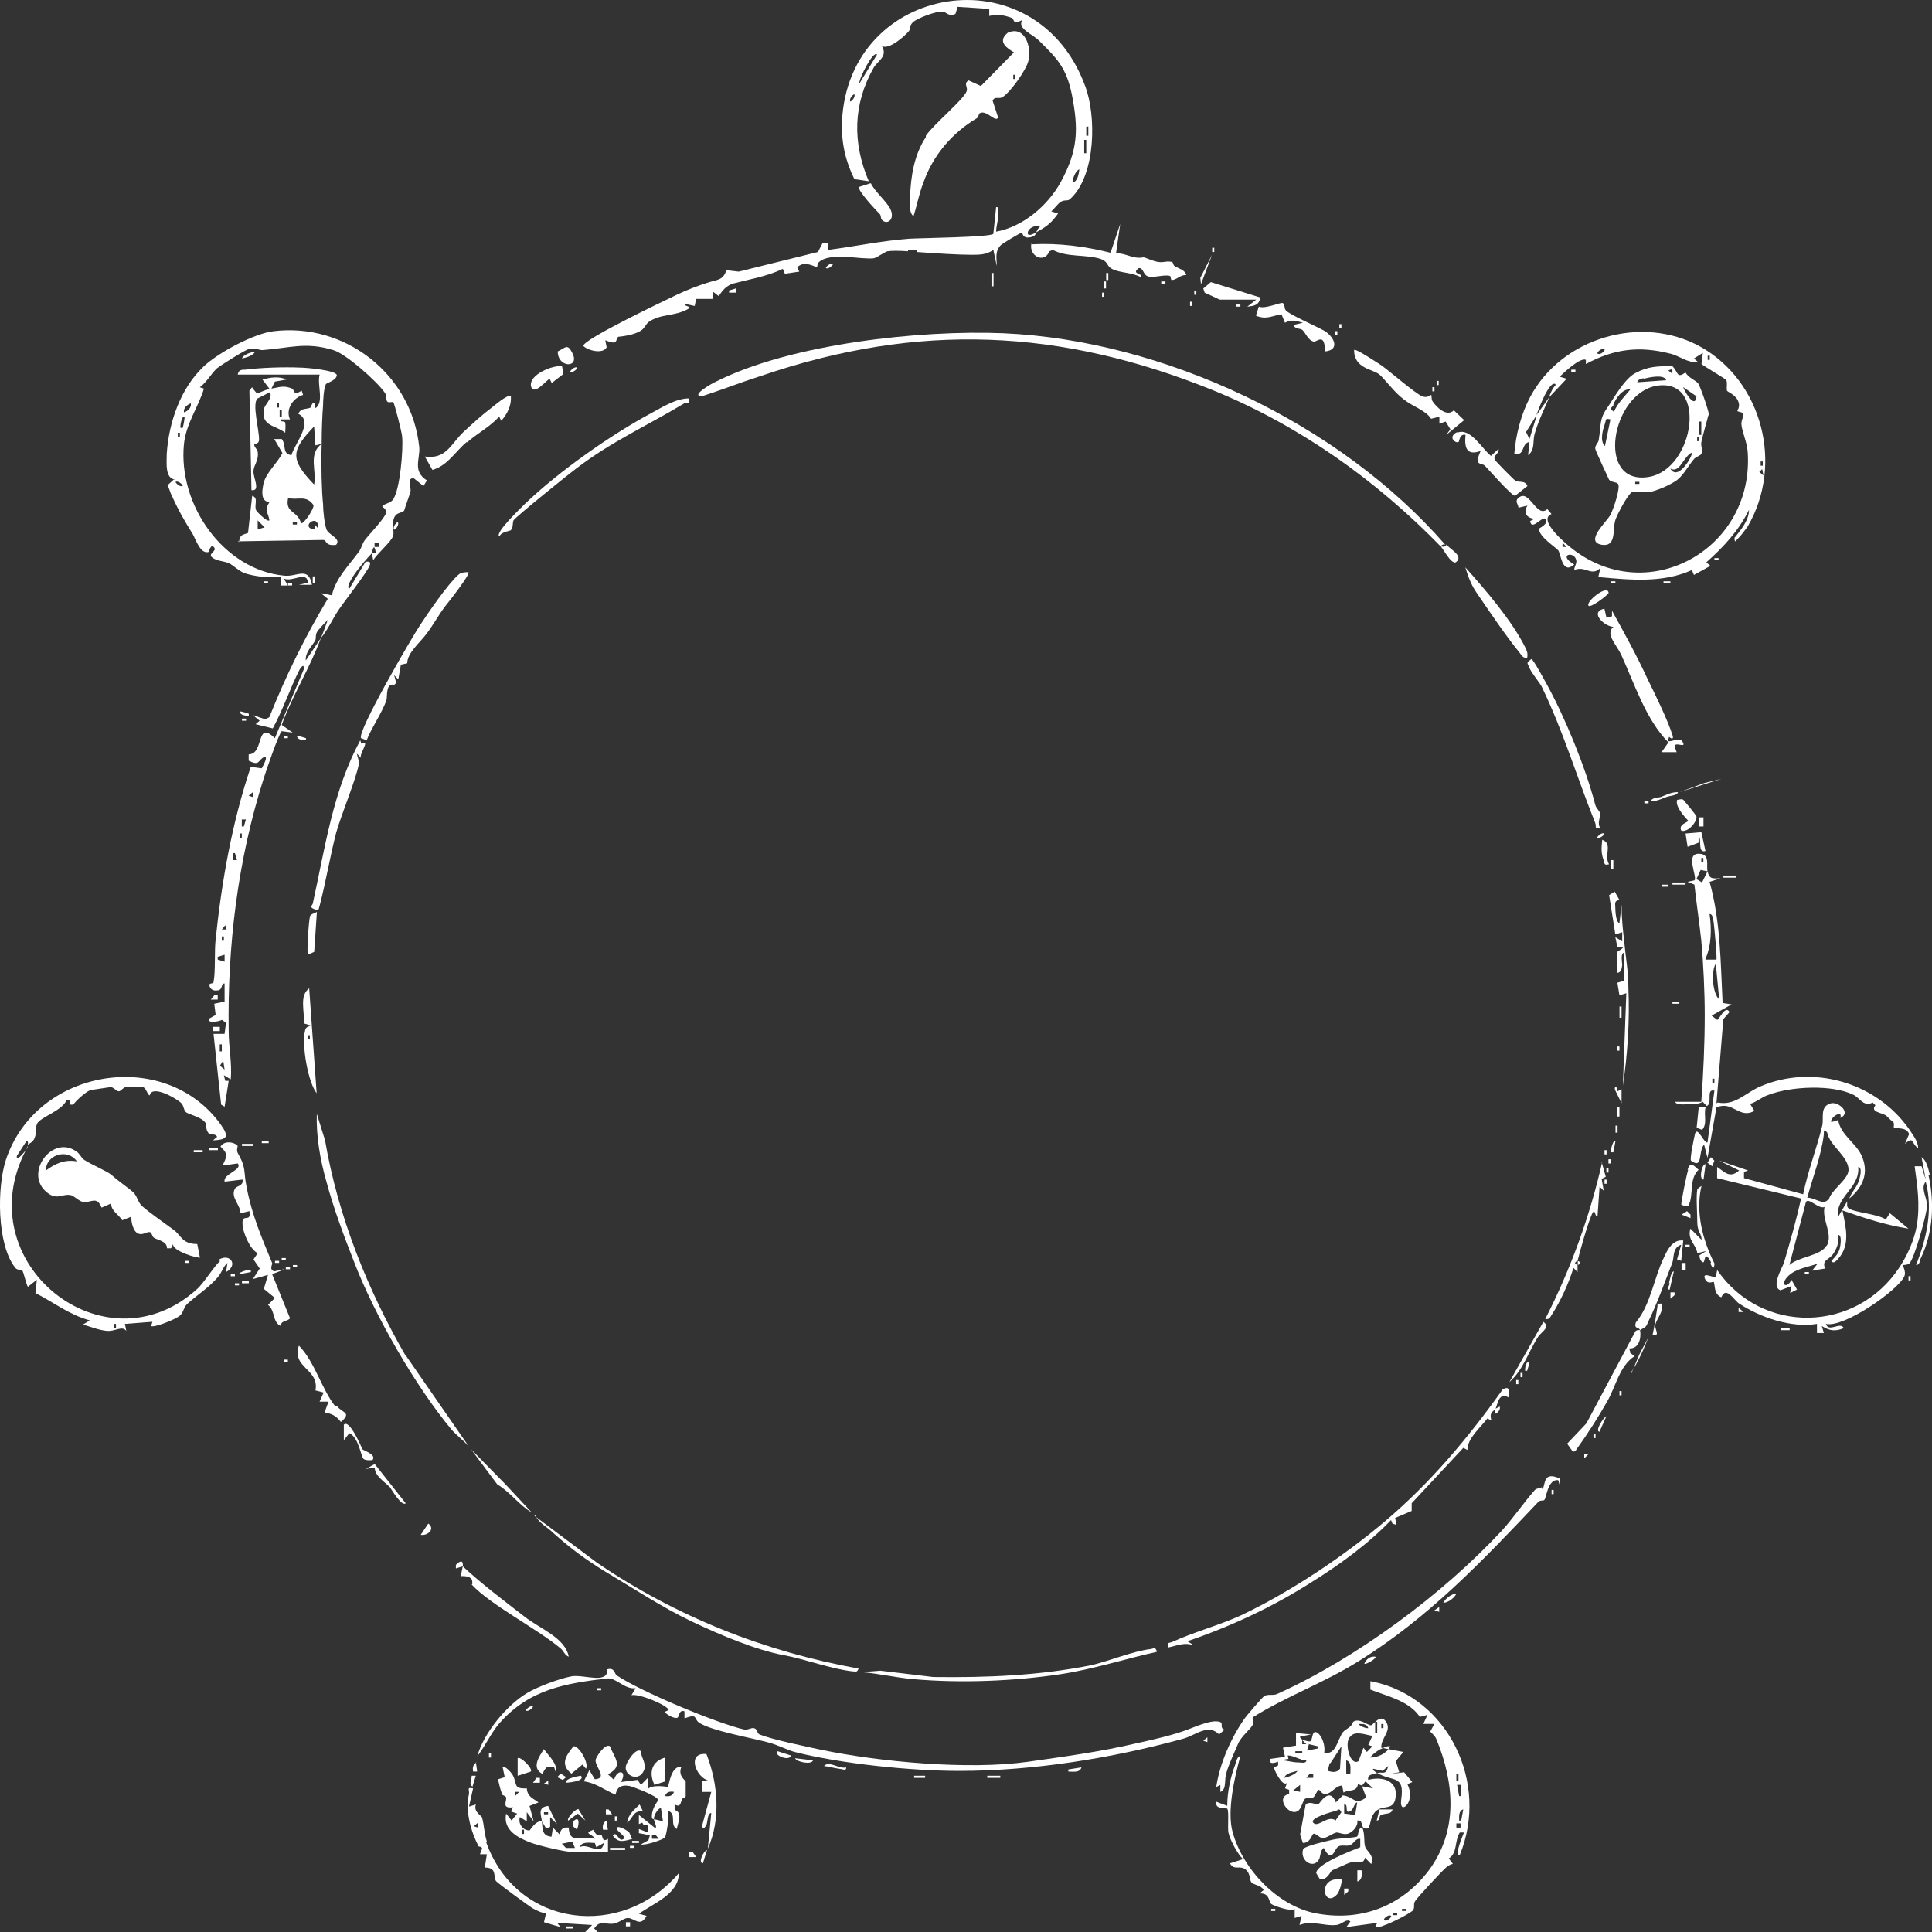 <svg width="32" height="32" viewBox="0 0 32 32" fill="none" xmlns="http://www.w3.org/2000/svg">
<rect x="0" y="0" width="32" height="32" fill="#333333" stroke="none"/>
<path d="M2.876 7.945L2.774 8.038C2.808 8.096 2.819 8.166 2.853 8.224C2.956 8.456 3.059 8.63 3.195 8.851C3.241 8.932 3.321 9.187 3.458 9.141C3.458 9.141 3.492 8.99 3.549 9.071C3.594 9.129 3.435 9.175 3.515 9.233C3.583 9.291 3.697 9.291 3.788 9.326C3.879 9.373 3.936 9.442 4.039 9.489C4.198 9.547 4.483 9.582 4.654 9.547V9.698H4.768L4.7 9.582C4.837 9.651 5.087 9.442 5.099 9.651L4.951 9.686H5.167C5.11 9.373 4.917 9.558 4.711 9.535C3.708 9.442 2.945 8.363 3.047 7.354C3.081 7.017 3.287 6.739 3.378 6.437L3.309 6.414C3.423 6.333 3.503 6.182 3.594 6.1C3.651 6.054 4.084 5.776 4.141 5.776C4.233 5.764 4.29 5.799 4.347 5.799C4.803 5.764 5.065 5.659 5.521 5.799C5.726 5.857 6.25 6.321 6.375 6.507C6.41 6.553 6.387 6.634 6.421 6.657C6.444 6.669 6.501 6.657 6.512 6.657C6.535 6.681 6.66 7.18 6.66 7.226C6.683 7.435 6.626 8.108 6.512 8.27C6.467 8.34 6.387 8.328 6.33 8.386C6.353 8.41 6.387 8.433 6.398 8.468C6.421 8.537 6.113 8.851 6.045 8.943C5.999 9.001 5.988 9.083 5.942 9.141C5.783 9.361 5.555 9.582 5.498 9.86L5.315 9.825L5.429 9.918C5.053 10.545 4.734 11.194 4.461 11.879L4.392 11.914L4.187 11.844L4.301 11.937L4.233 11.995L4.518 12.065C4.689 11.752 4.803 11.403 4.962 11.09C4.985 11.055 5.042 10.974 5.03 11.09L4.552 12.227C4.233 11.914 4.381 12.494 4.119 12.494V12.599C4.301 12.691 4.267 12.599 4.369 12.541C4.461 12.506 4.347 12.703 4.335 12.726L4.153 12.703C3.845 13.62 3.674 14.583 3.572 15.558C3.549 15.743 3.572 16.091 3.537 16.265C3.537 16.3 3.469 16.277 3.469 16.312C3.469 16.381 3.537 16.416 3.594 16.405C3.697 16.405 3.651 16.289 3.72 16.289V16.59L3.549 16.625L3.572 16.811L3.469 16.869C3.412 16.962 3.651 16.915 3.674 16.892L3.743 16.939L3.72 17.124H3.537C3.537 17.136 3.663 18.296 3.663 18.296L3.72 18.331L3.788 17.902H3.731L3.708 17.809L3.822 17.878C3.845 17.611 3.788 17.345 3.788 17.078C3.765 15.674 3.936 14.246 4.369 12.889C4.404 12.773 4.62 12.146 4.666 12.111L4.848 12.134L4.666 12.007C4.848 11.508 5.133 11.067 5.315 10.568L5.065 10.939C5.053 10.8 5.167 10.707 5.224 10.603C5.236 10.568 5.224 10.521 5.247 10.475C5.27 10.429 5.384 10.313 5.429 10.266C5.395 10.359 5.361 10.463 5.315 10.568C5.441 10.417 5.509 10.243 5.623 10.081C5.726 9.93 6.09 9.466 6.125 9.361C6.147 9.291 6.102 9.303 6.056 9.303L5.783 9.756C5.737 9.709 5.817 9.605 5.84 9.558C5.92 9.431 6.079 9.245 6.159 9.164C6.159 9.164 6.193 8.943 6.227 9.164H6.159L6.182 9.28C6.25 9.164 6.478 8.978 6.512 8.874C6.535 8.804 6.478 8.677 6.535 8.56C6.581 8.479 6.66 8.502 6.695 8.456C6.695 8.444 6.786 8.189 6.797 8.154C6.82 8.073 6.729 7.911 6.854 7.922L7.014 8.05L7.071 7.957C6.831 7.806 6.957 7.609 6.945 7.412C6.82 6.193 5.714 5.346 4.54 5.485C4.21 5.52 3.606 5.845 3.366 6.077C2.99 6.437 2.796 6.994 2.762 7.516C2.762 7.667 2.728 7.934 2.91 7.945H2.876ZM3.606 15.883V15.848L3.72 15.813V15.929L3.606 15.894V15.883ZM3.674 15.581V15.511H3.708V15.581H3.674ZM3.64 17.298H3.674V17.414H3.64V17.298ZM3.64 17.658L3.697 17.565L3.72 17.716L3.651 17.658H3.64ZM3.674 15.395L3.731 15.325L3.754 15.395H3.686H3.674ZM3.857 14.246V14.13H3.891L3.925 14.246H3.857ZM4.005 13.875H3.97V13.805H4.005V13.875ZM4.039 13.689H4.005V13.573H4.073L4.039 13.689ZM4.187 13.202L4.119 13.179L4.187 13.121V13.19V13.202ZM6.273 9.059H6.204V8.99H6.273V9.059ZM3.161 6.681C3.173 6.75 3.116 6.808 3.047 6.831C3.036 6.762 3.093 6.704 3.161 6.681ZM3.059 6.901C3.059 6.924 3.036 7.075 3.024 7.087C3.024 7.087 3.002 7.087 2.99 7.087C2.979 7.052 3.013 6.878 3.059 6.901ZM2.945 7.168H2.979V7.238H2.945V7.168ZM2.91 7.98C2.956 7.957 3.036 8.038 3.024 8.05C2.979 8.073 2.899 7.992 2.91 7.98Z" fill="white"/>
<path d="M10.048 5.752L10.025 5.636C10.253 5.729 10.184 5.625 10.241 5.578C10.253 5.578 10.504 5.555 10.618 5.474C10.675 5.439 10.697 5.369 10.743 5.334C10.937 5.195 11.165 5.242 11.381 5.126C11.495 5.068 11.313 5.079 11.347 5.033L11.507 5.068L11.529 4.951H11.814V4.835L11.905 4.905C11.963 4.812 12.031 4.731 12.145 4.696C12.407 4.627 12.703 4.58 12.966 4.453L13 4.534L13.239 4.499L13.205 4.429C13.319 4.302 13.513 4.429 13.535 4.429C13.535 4.429 13.535 4.36 13.57 4.336C13.763 4.174 14.254 4.302 14.47 4.278C14.504 4.278 14.675 4.162 14.698 4.162C14.766 4.151 14.892 4.151 15.04 4.162V4.139H15.188V4.174C15.507 4.197 15.872 4.22 16.088 4.22C16.225 4.22 16.339 4.22 16.453 4.139L16.51 4.406C16.51 4.278 16.476 4.174 16.567 4.07C16.579 4.046 16.909 3.849 16.932 3.849C16.932 3.849 16.932 3.977 17.103 3.919C17.148 3.907 17.16 3.861 17.16 3.849C16.921 4 17.023 3.687 17.228 3.756C17.194 3.768 17.171 3.837 17.16 3.849C17.331 3.756 17.411 3.698 17.525 3.536L17.411 3.501C17.456 3.466 17.513 3.385 17.559 3.35C17.639 3.292 17.684 3.35 17.741 3.281C18.151 2.886 18.163 1.911 17.969 1.412C17.148 -0.792 14.048 -0.282 13.946 2.016C13.934 2.364 14.003 2.666 14.151 2.967L14.39 3.002C14.117 2.364 14.128 1.726 14.47 1.122C14.538 1.006 14.709 0.937 14.607 0.762C14.721 0.832 14.983 0.6 15.051 0.519C15.085 0.484 15.051 0.438 15.12 0.368C15.2 0.298 15.507 0.182 15.61 0.194C15.678 0.194 15.712 0.287 15.826 0.229L15.861 0.113L16.385 0.147V0.264C16.522 0.229 16.636 0.252 16.761 0.298C16.807 0.322 16.761 0.414 16.932 0.333C16.841 0.472 17.103 0.565 17.206 0.67C17.513 0.971 17.661 1.122 17.753 1.563C17.867 2.143 17.855 2.491 17.57 3.014C17.354 3.408 16.943 3.756 16.499 3.837C16.499 3.745 16.533 3.663 16.533 3.559C16.533 3.513 16.556 3.42 16.499 3.431L16.453 3.872C16.419 3.93 15.245 3.942 15.051 3.954C14.607 3.988 14.162 4.081 13.718 4.139C13.718 4.046 13.741 4.012 13.627 4.023L13.547 4.174L12.236 4.499L12.031 4.476C11.974 4.65 11.883 4.627 11.712 4.685C11.564 4.731 11.381 4.801 11.21 4.882C11.017 4.975 9.672 5.613 9.66 5.729C9.74 5.81 9.991 5.868 10.048 5.752ZM14.082 1.679C14.06 1.633 14.139 1.552 14.151 1.563C14.174 1.61 14.094 1.691 14.082 1.679ZM14.231 1.389C14.219 1.319 14.459 0.832 14.527 0.902L14.231 1.389ZM17.992 2.097H18.026V2.248H17.992V2.097ZM17.958 2.317H17.992V2.538H17.958V2.317ZM17.878 2.805C17.867 2.874 17.855 3.002 17.764 3.025C17.764 2.967 17.81 2.828 17.878 2.805Z" fill="white"/>
<path d="M25.333 7.318L25.31 7.539C25.435 7.446 25.378 7.295 25.424 7.168C25.481 6.97 25.584 6.761 25.663 6.576L25.447 6.877C25.492 6.75 25.606 6.46 25.698 6.378C25.72 6.355 25.766 6.344 25.766 6.378C25.709 6.436 25.686 6.506 25.652 6.587L25.948 6.274L25.834 6.239C25.903 6.17 26.176 5.914 26.267 5.961V6.03C26.735 5.775 27.156 5.729 27.658 5.856C27.817 5.891 27.954 6.019 28.125 5.996L28.057 5.938L28.205 5.845L28.182 6.03C28.239 6.077 28.581 6.274 28.593 6.297C28.615 6.344 28.593 6.425 28.604 6.471C28.615 6.495 28.764 6.541 28.798 6.669C28.82 6.738 28.775 6.808 28.775 6.808C28.775 6.819 28.866 6.819 28.878 6.866C28.878 6.901 28.843 6.959 28.843 7.017C28.843 7.121 28.934 7.318 28.946 7.469C29.071 9.071 27.327 10.069 26.062 9.105C25.937 9.013 25.458 8.606 25.698 8.514L25.629 8.432C25.447 8.595 25.333 8.084 25.15 8.247C25.082 8.305 25.15 8.351 25.15 8.409L25.299 8.374C25.23 8.49 25.276 8.572 25.413 8.595L25.344 8.63C25.367 8.804 25.549 8.537 25.595 8.595C25.663 8.676 25.492 8.746 25.492 8.757C25.481 8.885 25.777 9.071 25.811 9.117C25.857 9.198 25.88 9.523 26.074 9.349C25.789 9.187 26.074 9.117 26.108 9.279C26.119 9.337 26.074 9.384 26.074 9.442C26.256 9.361 26.359 9.558 26.507 9.407L26.473 9.558C26.997 9.604 27.533 9.662 28.023 9.442L28.057 9.523L28.33 9.372L28.262 9.314C28.547 9.059 28.798 8.792 28.969 8.444C28.969 8.618 28.832 8.78 28.729 8.908C28.729 9.024 28.764 8.931 28.798 8.908C28.843 8.862 28.912 8.769 28.946 8.722C29.55 7.69 29.185 6.309 28.159 5.74C27.191 5.206 25.869 5.589 25.344 6.576C25.196 6.854 25.105 7.202 25.082 7.516C25.253 7.55 25.196 7.388 25.299 7.33L25.333 7.318ZM25.88 9.059V8.989L25.948 9.059H25.88ZM29.162 7.643H29.197V7.713H29.162V7.643ZM29.185 7.759L29.208 7.875L29.14 7.817L29.197 7.759H29.185ZM28.285 5.891H28.319V5.961H28.285V5.891ZM26.575 5.787C26.598 5.798 26.507 5.891 26.461 5.856C26.438 5.845 26.53 5.752 26.575 5.787ZM25.447 6.901L25.333 7.272L25.276 7.156L25.435 6.901H25.447Z" fill="white"/>
<path d="M21.329 29.076C21.432 29.076 21.534 29.157 21.637 29.157C21.637 29.215 21.546 29.192 21.512 29.192C21.386 29.192 21.284 29.145 21.17 29.157V29.238C21.181 29.238 21.101 29.273 21.101 29.273C21.09 29.285 21.238 29.61 21.318 29.529L21.284 29.621L21.352 29.645V29.714C21.113 29.761 21.352 30.097 21.5 29.993C21.557 29.958 21.58 29.819 21.614 29.795C21.648 29.772 21.705 29.795 21.751 29.772C21.785 29.749 21.819 29.645 21.842 29.645C21.865 29.645 21.888 29.714 21.945 29.714C22.059 29.714 22.116 29.575 22.23 29.575L22.253 29.691C22.344 29.633 22.469 29.691 22.492 29.552L22.56 29.575L22.617 29.505L22.743 29.621L22.56 29.587L22.629 29.772C22.435 29.911 22.435 29.761 22.241 29.737L22.127 29.853C22.013 29.575 21.854 29.888 21.831 29.888C21.785 29.888 21.694 29.83 21.626 29.888L21.534 30.387L21.58 30.526C21.705 30.526 21.728 30.387 21.751 30.376C21.785 30.352 21.854 30.445 21.91 30.445C21.979 30.445 22.07 30.364 22.139 30.352C22.184 30.352 22.241 30.387 22.309 30.376C22.389 30.364 22.503 30.248 22.48 30.155C22.606 30.132 22.503 30.317 22.663 30.283C22.708 30.201 22.697 30.12 22.754 30.039C22.879 29.853 23.107 30.039 23.119 29.726C23.13 29.471 22.857 29.424 22.663 29.482C22.64 29.389 22.743 29.389 22.811 29.366C22.788 29.354 22.731 29.32 22.743 29.296L22.902 29.331L22.993 29.25C22.959 29.412 22.902 29.343 22.811 29.366C23.062 29.517 23.267 29.389 23.21 29.795C23.176 30.027 23.324 29.923 23.347 29.795C23.369 29.703 23.347 29.633 23.312 29.552L23.392 29.517L23.256 29.354L22.993 29.389L23.176 29.354L23.119 29.169L23.244 29.018L22.879 28.948C22.868 28.797 23.039 28.681 22.971 28.542C22.879 28.357 22.754 28.565 22.708 28.577C22.651 28.577 22.515 28.449 22.412 28.519C22.389 28.612 22.287 28.635 22.241 28.693C22.15 28.821 22.127 29.076 21.933 29.029C21.956 28.925 21.899 28.739 21.808 28.693C21.717 28.658 21.751 28.832 21.694 28.844C21.671 28.844 21.523 28.821 21.534 28.763L21.717 28.728L21.466 28.705V28.913C21.455 28.913 21.25 28.948 21.25 28.948L21.284 29.099L21.033 29.134C21.01 29.285 21.227 29.134 21.341 29.134L21.329 29.076ZM21.272 29.447C21.295 29.366 21.42 29.354 21.489 29.331C21.466 29.389 21.329 29.436 21.272 29.447ZM21.534 29.679L21.42 29.656L21.534 29.563V29.679ZM22.127 30.155C21.99 30.051 21.831 30.283 21.751 30.19C21.683 30.109 22.081 30.004 22.127 29.993C22.173 29.981 22.173 29.935 22.218 30.016L22.127 30.143V30.155ZM22.446 30.062L22.264 30.039V29.888C22.344 29.877 22.264 30.039 22.355 30.004C22.424 29.981 22.424 29.865 22.48 29.853L22.446 30.062ZM22.879 28.554H22.914V28.623H22.879V28.554ZM23.027 28.925C22.971 29.041 22.822 29.111 22.697 29.111C22.72 29.064 22.834 28.983 22.868 28.971C22.925 28.948 22.971 28.913 23.027 28.925ZM22.777 28.519H22.811V28.705H22.777V28.519ZM22.515 28.554C22.583 28.554 22.64 28.554 22.663 28.623C22.617 28.635 22.48 28.565 22.515 28.554ZM22.366 28.763C22.446 28.658 22.629 28.739 22.731 28.751L22.663 28.902L22.731 28.925L22.64 29.018L22.583 28.948L22.503 29.169C22.366 29.262 22.264 28.879 22.355 28.774L22.366 28.763ZM22.298 29.157C22.389 29.18 22.366 29.296 22.366 29.378H22.298V29.157ZM22.036 29.204L22.218 28.925L22.195 29.296C22.139 29.366 22.07 29.354 21.99 29.331L22.024 29.204H22.036ZM21.751 29.447H21.637L21.694 29.378H21.751V29.447ZM21.683 28.89L21.831 28.925V28.96L21.648 28.995L21.683 28.879V28.89ZM21.569 28.821L21.637 28.89H21.569V28.821ZM21.455 29.006H21.569V29.041H21.455V29.006Z" fill="white"/>
<path d="M0.46 18.98C0.449 19.003 0.437 19.026 0.426 19.05C0.437 19.026 0.46 19.015 0.46 18.98Z" fill="white"/>
<path d="M3.642 20.895C3.574 20.93 3.369 21.267 3.255 21.359C1.727 22.729 -0.541 20.918 0.428 19.05C0.428 19.05 0.257 19.271 0.28 19.143L0.439 18.899C0.473 18.899 0.462 18.946 0.462 18.969C0.462 18.946 0.553 18.922 0.576 18.841C0.61 18.76 0.576 18.679 0.622 18.598C0.701 18.493 1.032 18.389 1.1 18.226H1.157V18.296H1.214C1.26 18.226 1.442 18.064 1.511 18.052C1.533 18.052 1.818 18.006 1.83 18.006C1.887 18.006 1.921 18.075 1.967 18.075C2.001 18.075 2.035 18.017 2.081 18.006C2.092 18.006 2.354 18.006 2.365 18.006C2.422 18.017 2.434 18.122 2.479 18.145C2.514 17.959 2.924 18.191 3.004 18.273C3.049 18.319 3.038 18.389 3.084 18.424C3.129 18.458 3.346 18.505 3.403 18.598C3.425 18.632 3.403 18.702 3.448 18.76C3.482 18.818 3.562 18.76 3.596 18.83L3.528 18.888C3.767 18.876 3.802 18.83 3.653 18.621C2.73 17.344 0.599 17.692 0.097 19.213C-0.051 19.665 -0.051 20.605 0.245 20.988C0.291 21.058 0.348 21.011 0.371 21.046C0.394 21.081 0.439 21.29 0.462 21.313L0.61 21.197L0.587 21.417C0.884 21.568 1.146 21.777 1.488 21.87L1.374 21.939C1.499 21.974 1.636 22.032 1.773 22.044C1.91 22.055 2.024 21.951 2.092 22.044L2.069 21.928L2.525 21.893L2.502 21.963C2.548 21.997 2.924 21.847 2.981 21.789C3.038 21.742 3.038 21.661 3.095 21.603C3.255 21.452 3.471 21.325 3.619 21.139C3.676 21.069 3.699 20.976 3.767 20.918L3.745 21.069C3.95 20.953 3.813 20.756 3.631 20.86L3.642 20.895ZM1.921 21.997H1.887V21.928H1.921V21.997Z" fill="white"/>
<path d="M3.938 8.966L5.351 8.943C5.419 8.943 5.374 9.048 5.567 9.024C5.659 8.92 5.442 8.862 5.408 8.769C5.374 8.676 5.351 8.456 5.351 8.351C5.328 8.131 5.317 7.725 5.328 7.353C5.1 7.516 5.248 7.794 5.203 8.026C4.804 7.609 4.815 7.469 5.203 7.063L5.225 7.377L5.328 7.353C5.328 7.098 5.339 6.866 5.351 6.715C5.351 6.634 5.362 6.437 5.396 6.367C5.396 6.344 5.567 6.309 5.579 6.216C5.579 6.135 5.077 6.089 4.975 6.089C4.701 6.077 4.325 6.089 4.063 6.123C4.006 6.123 3.949 6.123 3.938 6.205H5.294C5.248 6.379 5.374 6.657 5.225 6.762C5.203 6.564 5.146 6.75 5.146 6.75C5.077 6.785 4.986 6.75 4.941 6.854C5.203 6.982 4.884 7.342 4.827 7.539C4.667 7.516 4.747 7.377 4.667 7.272H4.542L4.678 7.504C4.599 7.667 4.382 7.852 4.359 8.038C4.336 8.154 4.325 8.305 4.462 8.317C4.371 8.467 4.439 8.467 4.462 8.618C4.428 8.653 4.257 8.479 4.245 8.456C4.2 8.375 4.291 8.247 4.177 8.212L4.108 8.827C4.017 8.862 3.972 8.85 3.96 8.978L3.938 8.966ZM4.918 8.688H4.849V8.653H4.918V8.688ZM5.282 8.769L5.225 8.699L5.203 8.769C4.952 8.734 5.294 8.467 5.271 8.769H5.282ZM4.77 8.247C4.929 8.293 5.066 8.189 5.191 8.363C5.214 8.409 5.032 8.688 4.986 8.665C4.929 8.456 4.724 8.502 4.77 8.259V8.247ZM4.268 8.618L4.382 8.734L4.268 8.769V8.618Z" fill="white"/>
<path d="M28.43 18.273L28.544 16.88L28.646 16.764C28.578 16.636 28.476 16.892 28.441 16.892L28.35 16.822L28.681 16.636L28.532 16.613C28.498 15.94 28.498 15.256 28.316 14.606L28.498 14.548C28.373 14.548 28.316 14.571 28.282 14.432C28.259 14.339 28.327 14.153 28.156 14.142C27.894 14.118 28.122 14.524 28.065 14.582L27.951 14.606L28.065 14.652C28.099 14.966 28.145 15.267 28.179 15.581C28.213 15.952 28.236 16.427 28.236 16.811C28.236 17.286 28.213 17.774 28.179 18.249H27.746C27.769 18.319 27.963 18.284 28.02 18.284C28.088 18.284 28.145 18.284 28.202 18.249L28.27 18.319C28.373 18.273 28.248 18.029 28.396 18.064L28.282 18.922C28.225 18.946 28.122 18.655 28.077 18.771C28.065 18.818 27.985 19.189 28.008 19.224C28.213 19.375 28.122 19.073 28.225 18.957L28.282 19.178L28.43 18.342C28.703 18.226 28.806 18.54 29.057 18.4L28.988 18.284C29.102 18.249 29.182 18.168 29.296 18.133C29.661 17.994 30.345 17.959 30.698 18.133C30.801 18.18 30.869 18.342 31.017 18.261L31.063 18.307C30.972 18.423 31.165 18.423 31.245 18.481C31.245 18.481 31.336 18.574 31.359 18.586C31.382 18.609 31.359 18.667 31.371 18.679C31.393 18.702 31.576 18.655 31.621 18.783L31.553 18.946C31.701 18.806 31.655 18.946 31.77 19.015C31.77 18.899 31.678 18.795 31.621 18.702C31.074 17.924 30.026 17.623 29.159 17.994C28.909 18.099 28.738 18.319 28.453 18.261L28.43 18.273ZM28.419 15.963L28.476 16.555C28.362 16.451 28.339 16.079 28.419 15.963ZM28.179 14.211H28.213V14.281H28.179V14.211ZM28.191 14.617L28.099 14.559L28.168 14.409L28.282 14.432L28.191 14.617ZM28.248 15.882C28.35 15.65 28.35 15.383 28.316 15.139C28.373 15.139 28.373 15.232 28.384 15.279C28.396 15.36 28.441 15.871 28.43 15.894H28.248V15.882ZM28.396 17.936H28.362V17.866H28.396V17.936Z" fill="white"/>
<path d="M23.872 9.06C23.849 9.036 23.918 9.001 23.94 9.025C22.185 7.006 19.267 5.636 16.623 5.52C15.244 5.462 13.101 5.694 11.859 6.321C11.824 6.333 11.425 6.553 11.619 6.565C11.95 6.46 12.269 6.333 12.6 6.228C15.21 5.335 17.569 5.439 20.111 6.472C21.524 7.052 22.789 7.946 23.872 9.06Z" fill="white"/>
<path d="M23.871 9.059C23.905 9.094 24.031 9.338 24.11 9.315C24.259 9.21 24.008 9.094 23.951 9.013C23.974 9.036 23.905 9.071 23.883 9.048L23.871 9.059Z" fill="white"/>
<path d="M20.296 28.647C20.204 28.647 20.25 28.554 20.227 28.531C20.113 28.461 19.828 28.589 19.703 28.635C19.441 28.74 19.065 28.821 18.803 28.879C18.21 29.018 17.594 29.099 17.024 29.181C16.033 29.32 14.563 29.181 13.605 28.983C13.343 28.925 12.819 28.821 12.579 28.728C12.534 28.705 12.545 28.635 12.488 28.624C12.443 28.612 12.386 28.659 12.329 28.647C11.873 28.543 10.619 28.02 10.22 27.753C10.174 27.73 10.186 27.614 10.06 27.649C10.072 27.904 9.673 27.73 9.468 27.765C9.274 27.8 8.898 27.939 8.727 28.044C8.396 28.241 8.009 28.705 7.906 29.088C8.043 28.914 8.123 28.717 8.271 28.543C8.772 27.974 9.377 27.881 10.06 27.8C10.209 27.788 10.345 27.986 10.528 27.962L10.459 28.078C10.573 28.044 11.052 28.241 11.075 28.322L11.007 28.357C11.052 28.403 11.166 28.473 11.223 28.45C11.246 28.438 11.246 28.311 11.337 28.345V28.461C11.565 28.38 11.485 28.461 11.576 28.531C11.781 28.67 12.465 28.786 12.75 28.867C12.876 28.902 13.069 28.995 13.161 29.018C13.936 29.216 15.098 29.332 15.885 29.332C17.116 29.332 18.415 29.123 19.6 28.798C19.806 28.74 20.011 28.543 20.193 28.728L20.284 28.647H20.296Z" fill="white"/>
<path d="M28.304 6.866C28.304 6.808 28.156 6.379 28.122 6.344C28.076 6.298 27.962 6.251 27.917 6.17C27.768 6.274 27.803 6.17 27.7 6.065C27.461 6.065 27.301 6.065 27.084 6.181C26.913 6.274 26.754 6.553 26.64 6.727C26.48 6.947 26.526 7.017 26.48 7.284C26.48 7.33 26.412 7.377 26.423 7.435C26.423 7.458 26.64 7.922 26.651 7.945C26.686 7.992 26.777 7.98 26.8 8.015C26.845 8.073 26.72 8.444 26.674 8.525C26.617 8.641 26.23 8.978 26.537 9.024C26.777 9.059 26.708 8.758 26.754 8.618C26.777 8.537 26.959 8.189 27.027 8.154C27.05 8.143 27.221 8.154 27.312 8.154C27.461 8.119 27.62 8.05 27.734 7.98C27.871 7.899 27.939 7.748 28.053 7.609C28.087 7.562 28.167 7.551 28.179 7.516C28.213 7.47 28.167 7.388 28.179 7.33C28.19 7.249 28.293 6.901 28.293 6.889L28.304 6.866ZM27.7 6.123V6.193L27.632 6.135L27.7 6.112V6.123ZM27.221 6.274C27.312 6.251 27.563 6.193 27.597 6.298L27.119 6.332C27.119 6.286 27.187 6.274 27.221 6.263V6.274ZM26.583 7.388C26.492 7.307 26.549 7.11 26.583 7.017C26.606 6.947 26.583 6.924 26.674 6.947L26.583 7.388ZM26.72 6.704C26.765 6.599 26.868 6.437 27.005 6.448C26.902 6.576 26.8 6.669 26.731 6.82C26.651 6.762 26.686 6.762 26.731 6.704H26.72ZM27.153 8.015H27.084V7.98H27.153V8.015ZM27.312 7.899C26.423 8.05 26.686 6.518 27.438 6.39C28.293 6.251 28.065 7.771 27.312 7.899ZM27.666 7.76C27.825 7.852 27.882 7.551 28.03 7.493C28.008 7.609 27.78 7.968 27.666 7.76ZM27.882 6.414L28.099 6.564C28.076 6.808 27.871 6.425 27.882 6.414ZM28.145 7.307H28.11V7.237H28.145V7.307ZM28.179 7.203H28.145V6.982H28.179V7.203Z" fill="white"/>
<path d="M31.302 20.095L31.234 20.199C31.108 20.106 30.71 20.083 30.618 20.013C30.584 19.99 30.596 19.932 30.596 19.897L30.447 20.153C30.39 19.828 30.812 19.677 30.778 19.329C30.846 19.329 30.812 19.48 30.801 19.514C30.767 19.665 30.675 19.723 30.63 19.851C30.858 19.665 30.96 19.422 30.835 19.143C30.744 18.934 30.482 18.795 30.447 18.551L30.333 18.586C30.299 18.516 30.527 18.366 30.482 18.516C30.664 18.435 30.459 18.25 30.333 18.273C30.14 18.319 30.208 18.505 30.185 18.633C30.094 19.015 29.946 19.387 29.866 19.781L28.886 19.514V19.41L28.954 19.387L28.476 19.224L28.806 19.387C28.647 19.526 28.567 19.41 28.441 19.329V19.514L29.832 19.851C29.752 20.211 29.65 20.57 29.547 20.918C29.513 21.011 29.33 21.313 29.49 21.371L29.672 21.301L29.65 21.417L29.764 21.359L29.672 21.197C29.604 21.348 29.467 21.29 29.615 21.139C29.741 21.011 29.946 20.988 30.105 20.93L30.014 21.046L30.231 21.011C30.163 20.86 30.311 20.872 30.379 20.744C30.436 20.651 30.459 20.57 30.447 20.454C30.516 20.454 30.482 20.651 30.47 20.686C30.447 20.768 30.39 20.826 30.333 20.884C30.368 20.942 30.413 20.884 30.447 20.849C30.653 20.617 30.573 20.327 30.516 20.048C30.881 20.176 31.234 20.292 31.61 20.35L31.302 20.095ZM30.254 20.628C30.163 20.802 29.786 20.814 29.638 20.953L29.912 19.909C29.957 19.828 30.128 20.037 30.22 19.99C30.174 20.211 30.368 20.443 30.254 20.64V20.628ZM30.276 19.874C30.185 19.967 30.049 19.828 29.934 19.839C30.026 19.491 30.163 19.155 30.208 18.795C30.208 18.725 30.208 18.691 30.265 18.76C30.299 18.969 30.618 19.155 30.618 19.375C30.618 19.538 30.333 19.7 30.288 19.874H30.276Z" fill="white"/>
<path d="M22.698 27.846V27.985C22.994 28.101 23.336 28.171 23.518 28.438L23.644 28.403L23.575 28.553H23.758L23.689 28.681C23.724 28.716 23.769 28.751 23.792 28.809C24.088 29.528 24.157 30.317 23.666 30.979C23.211 31.582 22.527 31.837 21.774 31.687C21.159 31.559 20.589 30.967 20.418 30.352C20.316 30.004 20.452 29.424 20.544 29.087C20.498 29.087 20.475 29.169 20.464 29.215C20.384 29.424 20.327 29.679 20.327 29.911L20.145 29.842C20.122 29.981 20.304 29.934 20.327 29.958C20.361 29.992 20.327 30.306 20.35 30.364C20.372 30.468 20.498 30.712 20.589 30.793L20.372 30.863C20.441 30.99 20.532 30.886 20.635 30.967C20.714 31.037 20.692 31.13 20.726 31.176C20.76 31.222 20.885 31.222 20.931 31.304L20.863 31.362C21.034 31.35 21.011 31.501 21.056 31.536C21.079 31.559 21.398 31.675 21.444 31.617V31.768L21.558 31.733L21.524 31.884C21.729 31.803 21.945 31.907 22.128 31.884C22.219 31.884 22.299 31.768 22.367 31.826L22.299 31.919L22.812 31.849L22.777 31.919C22.834 31.965 23.359 31.698 23.404 31.64C23.439 31.594 23.404 31.536 23.439 31.489C23.473 31.431 23.883 30.99 23.951 30.932C23.986 30.909 24.02 30.874 24.065 30.874L23.997 30.782C24.145 30.689 24.088 30.491 24.179 30.352H24.248C24.214 30.433 24.179 30.526 24.157 30.607C24.157 30.642 24.111 30.724 24.179 30.724C24.669 29.528 23.986 28.124 22.755 27.857L22.698 27.846ZM22.926 31.803C22.903 31.791 22.994 31.698 23.04 31.733C23.062 31.745 22.971 31.837 22.926 31.803ZM23.142 31.721H23.074V31.687H23.142V31.721ZM23.29 31.652H23.222V31.617H23.29V31.652ZM24.122 29.377H24.157V29.494H24.122V29.377ZM24.202 29.563V29.749H24.168L24.134 29.563H24.202ZM24.236 29.969L24.202 30.155H24.168C24.168 30.085 24.157 29.992 24.236 29.969ZM24.122 30.201H24.191V30.271H24.122V30.201Z" fill="white"/>
<path d="M3.313 20.837L3.267 20.605C3.017 20.605 3.005 20.466 2.88 20.373C2.709 20.246 2.504 20.107 2.356 19.979C2.287 19.921 2.276 19.816 2.207 19.747C2.128 19.677 1.957 19.561 1.843 19.457C1.751 19.387 1.523 19.294 1.398 19.213C1.341 19.178 1.33 19.109 1.25 19.062C0.862 18.807 0.418 19.41 0.748 19.724C0.931 19.898 1.022 19.77 1.159 19.793C1.216 19.793 1.318 19.909 1.387 19.909C1.512 19.921 1.603 19.805 1.683 20.002L1.843 19.932C1.831 20.049 1.968 20.118 2.025 20.211L2.173 20.153C2.173 20.246 2.207 20.397 2.287 20.431C2.367 20.466 2.424 20.397 2.481 20.408C2.515 20.408 2.515 20.478 2.549 20.501C2.629 20.547 2.766 20.559 2.766 20.675H2.834L2.868 20.605C2.846 20.721 3.29 20.849 3.302 20.826L3.313 20.837ZM0.76 19.387C0.76 19.12 1.125 19.016 1.273 19.236C1.068 19.201 0.919 19.271 0.76 19.387Z" fill="white"/>
<path d="M15.335 2.271C15.142 2.561 15.085 2.921 15.073 3.269C15.073 3.374 15.05 3.513 15.13 3.582C15.187 3.408 15.222 3.211 15.29 3.037C15.45 2.573 15.769 2.202 16.179 1.958C16.202 1.946 16.213 1.888 16.224 1.877C16.338 1.807 16.487 2.039 16.532 1.946L16.441 1.668C16.475 1.587 16.544 1.645 16.601 1.61C16.726 1.54 17 1.157 17.034 1.006C17.091 0.786 16.977 0.415 16.692 0.542C16.521 0.681 16.658 0.786 16.794 0.867L16.247 1.424L16.042 1.331C15.951 1.389 16.042 1.447 16.008 1.517C15.951 1.656 15.472 2.051 15.335 2.248V2.271ZM16.783 1.238H16.817V1.308H16.783V1.238Z" fill="white"/>
<path d="M25.536 24.632C25.513 24.655 25.456 24.644 25.422 24.679C25.228 24.899 25.057 25.154 24.875 25.352C23.894 26.408 22.47 27.463 21.159 28.055C21.091 28.09 21.011 28.055 20.942 28.09C20.908 28.113 20.635 28.427 20.6 28.485C20.384 28.798 20.201 29.216 20.145 29.599L20.213 29.564V29.68C20.327 29.634 20.27 29.471 20.316 29.355C20.338 29.262 20.452 29.007 20.498 28.902C20.555 28.752 20.714 28.647 20.749 28.566C20.771 28.52 20.726 28.462 20.76 28.438C21.296 28.102 21.934 27.87 22.492 27.521C23.655 26.802 24.555 25.851 25.479 24.876C25.513 24.841 25.57 24.864 25.581 24.841C25.616 24.795 25.638 24.493 25.809 24.516L25.843 24.632V24.493C25.547 24.354 25.604 24.597 25.547 24.667L25.536 24.632Z" fill="white"/>
<path d="M31.964 19.457C31.941 19.364 31.907 19.213 31.827 19.166L31.896 19.538L31.827 19.317H31.713C31.759 19.654 31.805 19.956 31.748 20.304C31.702 20.547 31.599 20.779 31.463 20.988C30.745 22.079 29.183 22.114 28.442 21.035L28.419 21.151C28.397 21.174 28.192 21.058 28.237 21.174C28.283 21.29 28.374 21.22 28.385 21.232C28.408 21.278 28.385 21.441 28.511 21.487C28.59 21.29 28.727 21.545 28.807 21.592C29.16 21.824 29.673 21.998 30.095 21.928V22.079H30.209L30.175 21.963C30.3 22.044 30.403 22.056 30.539 21.998C30.482 21.882 30.289 22.079 30.243 21.928C30.539 21.998 31.44 21.371 31.542 21.139C31.577 21.058 31.508 20.965 31.52 20.953C31.52 20.953 31.588 20.953 31.622 20.93C31.702 20.872 31.919 20.095 31.919 19.967C31.919 19.84 31.805 19.677 31.896 19.573C32.021 20.037 31.907 20.524 31.736 20.953C31.805 20.953 31.793 20.872 31.816 20.837C32.021 20.408 32.044 19.921 31.941 19.457H31.964Z" fill="white"/>
<path d="M8.064 30.503C8.019 30.364 8.019 30.225 7.985 30.109C7.985 30.074 7.836 30.016 7.882 29.888L7.768 29.923L7.836 29.621C7.722 29.598 7.779 29.645 7.768 29.714C7.7 29.993 7.802 30.341 7.928 30.584C7.928 30.584 7.985 30.584 7.985 30.619L7.95 30.712H8.064L8.03 30.933C8.235 30.933 8.167 31.072 8.213 31.153C8.235 31.188 8.748 31.559 8.817 31.605C8.885 31.64 8.965 31.687 9.045 31.687L9.01 31.838L9.284 31.919L9.227 31.849L9.808 31.884L9.694 32H9.899L9.842 31.942C9.934 31.791 10.047 31.884 10.162 31.861C10.253 31.849 10.332 31.768 10.401 31.768C10.504 31.768 10.606 31.93 10.709 31.733L10.583 31.698C10.823 31.524 11.244 31.373 11.244 31.025C10.31 32.128 8.566 31.942 8.053 30.515L8.064 30.503ZM7.916 30.271L7.848 30.248L7.916 30.19V30.259V30.271Z" fill="white"/>
<path d="M4.701 21.023L4.541 21.058C4.45 21.023 4.519 20.942 4.507 20.918C4.336 20.501 4.177 20.141 4.085 19.665C4.028 19.387 4.085 19.352 3.937 19.096C3.914 19.05 3.937 18.992 3.937 18.98C3.88 18.911 3.709 18.888 3.652 18.992C3.789 19.12 3.755 19.154 3.687 19.305L3.937 19.27C4.028 19.375 3.687 19.445 3.721 19.572L4.017 19.537C4.04 19.642 3.914 19.642 3.892 19.688C3.812 19.828 3.983 19.955 3.983 20.094L4.131 20.06C4.165 20.268 4.006 20.083 4.017 20.268C4.017 20.408 4.142 20.698 4.268 20.756L4.199 20.86L4.302 21.011L4.188 21.185L4.439 21.116L4.37 21.348L4.553 21.498L4.439 21.614C4.564 21.707 4.507 21.905 4.655 21.963C4.644 21.87 4.758 21.893 4.804 21.835L4.507 21.104L4.69 21.034L4.701 21.023Z" fill="white"/>
<path d="M24.886 23.018C24.305 23.831 23.69 24.562 22.937 25.2C22.253 25.78 21.364 26.372 20.555 26.755C20.202 26.917 19.769 27.033 19.415 27.196C19.358 27.219 19.324 27.196 19.347 27.288C19.507 27.254 19.62 27.196 19.78 27.254L19.666 27.184C20.384 26.94 21.079 26.616 21.718 26.209C22.185 25.919 22.664 25.571 23.04 25.177L23.063 25.235L23.131 25.258L23.108 25.142L23.382 25.026V24.898L24.237 23.981L24.305 24.016C24.305 23.819 24.522 23.645 24.636 23.494L24.704 23.529C24.658 23.39 24.738 23.378 24.761 23.343C24.761 23.343 24.75 23.424 24.784 23.413C24.818 23.378 24.852 23.355 24.841 23.297L24.772 23.332C24.818 23.215 24.829 23.065 24.989 23.146C24.989 23.018 25.012 22.949 24.875 23.018H24.886Z" fill="white"/>
<path d="M6.729 22.474C6.091 21.371 5.601 20.153 5.384 18.888L5.247 18.447C5.236 18.83 5.304 19.213 5.407 19.573C5.521 20.002 5.703 20.49 5.863 20.896C6.205 21.789 6.889 22.973 7.481 23.681C7.55 23.762 7.698 23.878 7.766 23.959L6.729 22.462V22.474Z" fill="white"/>
<path d="M17.083 4.035C17.038 4.244 17.3 4.371 17.38 4.163L17.437 4.139C17.676 4.267 17.984 4.209 18.235 4.29C18.36 4.337 18.326 4.406 18.417 4.453C18.542 4.522 18.759 4.511 18.896 4.592C18.941 4.522 18.725 4.545 18.861 4.441C18.941 4.429 18.93 4.557 19.021 4.58C19.112 4.603 19.283 4.545 19.374 4.569C19.397 4.569 19.386 4.638 19.409 4.638C19.488 4.638 19.557 4.545 19.648 4.557C19.625 4.464 19.523 4.453 19.454 4.406C19.431 4.395 19.431 4.337 19.409 4.337C19.272 4.313 19.26 4.383 19.055 4.302C18.884 4.232 18.975 4.279 18.827 4.267C18.713 4.255 18.599 4.186 18.485 4.197L18.554 3.71L18.394 4.186C17.972 4.081 17.539 4.023 17.095 4.046L17.083 4.035Z" fill="white"/>
<path d="M27.52 12.459H27.771L27.737 12.367C27.737 12.274 27.931 12.401 27.874 12.297C27.828 12.193 27.691 12.297 27.623 12.274L27.646 12.204C27.68 12.239 27.726 12.251 27.703 12.181C27.623 11.926 27.418 11.508 27.292 11.253C27.11 10.858 26.905 10.487 26.7 10.115V10.208C26.688 10.208 26.608 10.231 26.608 10.231L26.574 10.081C26.312 10.139 26.586 10.382 26.723 10.382C26.586 10.498 26.768 10.672 26.848 10.835C27.076 11.334 27.258 11.914 27.634 12.297L27.52 12.459Z" fill="white"/>
<path d="M4.176 6.413L4.131 6.471L4.165 8.119C4.325 8.142 4.188 7.899 4.199 7.806C4.199 7.702 4.29 7.632 4.268 7.481C4.268 7.446 4.211 7.411 4.211 7.365C4.211 7.342 4.279 7.365 4.29 7.295C4.302 7.145 4.165 6.68 4.268 6.599L4.473 6.495C4.518 6.611 4.382 6.692 4.37 6.785C4.325 7.063 4.564 7.04 4.724 7.168C4.724 7.121 4.735 7.052 4.724 7.005C4.724 6.959 4.632 7.005 4.655 6.947H4.803C4.724 6.773 4.86 6.588 5.02 6.541L4.997 6.471C4.849 6.564 4.883 6.46 4.838 6.437C4.701 6.379 4.632 6.413 4.496 6.437L4.553 6.321L4.746 6.286C4.61 6.228 4.484 6.251 4.347 6.286L4.461 6.437L4.256 6.518L4.188 6.437L4.176 6.413ZM4.632 6.785H4.667V6.901H4.632V6.785ZM4.587 6.68H4.621V6.75H4.587V6.68Z" fill="white"/>
<path d="M6.642 11.009L6.745 10.986C6.745 10.812 6.962 10.638 7.064 10.498C7.178 10.348 7.258 10.197 7.361 10.057C7.418 9.988 7.794 9.512 7.759 9.477C7.702 9.477 7.634 9.477 7.588 9.524C7.418 9.675 7.098 10.139 6.962 10.348C6.836 10.533 5.902 12.135 5.981 12.227L6.073 12.262C6.152 12.053 6.335 11.798 6.403 11.589C6.415 11.531 6.392 11.299 6.528 11.345L6.563 11.311L6.528 11.183L6.597 11.253L6.642 10.997V11.009Z" fill="white"/>
<path d="M22.838 6.193C22.963 6.309 23.1 6.506 23.26 6.622C23.408 6.738 23.613 6.796 23.704 6.936L23.841 6.901V7.017L23.944 6.982L24.023 7.11L23.955 7.202L24.251 6.959L24.08 6.796C23.966 6.912 23.796 6.75 23.727 6.646C23.704 6.611 23.716 6.541 23.704 6.541C23.704 6.541 23.636 6.599 23.556 6.564C23.442 6.518 23.043 6.17 22.884 6.054C22.827 6.019 22.451 5.764 22.428 5.798C22.428 6.112 22.747 6.112 22.849 6.205L22.838 6.193Z" fill="white"/>
<path d="M22.598 30.759L22.712 30.875C22.769 30.724 22.633 30.666 22.61 30.585C22.587 30.504 22.61 30.376 22.564 30.271C22.485 30.271 22.507 30.411 22.473 30.422C22.382 30.445 22.188 30.445 22.085 30.469C21.994 30.492 21.607 30.573 21.584 30.631C21.527 30.805 21.732 30.956 21.835 30.817C21.88 30.759 21.858 30.654 21.926 30.608C22.063 30.875 22.097 30.631 22.165 30.585C22.222 30.55 22.302 30.585 22.359 30.562C22.427 30.538 22.45 30.445 22.53 30.457V30.596C22.382 30.654 21.801 30.875 21.801 31.026L21.858 31.119C21.983 31.153 22.029 31.003 22.063 30.979C22.074 30.979 22.314 30.863 22.359 30.852C22.462 30.817 22.598 30.91 22.61 30.747L22.598 30.759Z" fill="white"/>
<path d="M5.99 12.331L5.967 12.262C5.511 13.109 5.386 14.037 5.181 14.965C5.181 14.989 5.112 15.023 5.204 15.058C5.295 15.093 5.272 15.058 5.295 15C5.397 14.606 5.466 14.188 5.568 13.793C5.648 13.503 5.91 12.877 5.945 12.645C5.945 12.587 5.922 12.54 5.91 12.482L5.979 12.552C5.945 12.482 6.15 12.239 5.979 12.32L5.99 12.331Z" fill="white"/>
<path d="M8.278 8.874C8.313 8.804 8.461 8.793 8.461 8.781C8.506 8.734 8.484 8.665 8.506 8.618C8.541 8.56 9.418 7.853 9.544 7.76C10.136 7.307 10.718 7.052 11.333 6.681C11.379 6.657 11.436 6.704 11.413 6.599C11.196 6.599 10.98 6.739 10.786 6.843C10.114 7.203 9.259 7.806 8.7 8.34C8.632 8.41 8.199 8.816 8.267 8.885L8.278 8.874Z" fill="white"/>
<path d="M7.732 7.33C7.903 7.179 8.108 7.075 8.268 6.901L8.302 6.97C8.405 6.854 8.473 6.715 8.462 6.564C8.416 6.518 8.177 6.727 8.131 6.762C8.006 6.854 7.812 7.028 7.675 7.156C7.459 7.365 7.39 7.609 7.037 7.562L7.162 7.783C7.413 7.713 7.539 7.481 7.732 7.319V7.33Z" fill="white"/>
<path d="M25.351 10.927C25.271 10.985 25.305 10.985 25.328 11.055C25.374 11.159 25.488 11.287 25.533 11.368C25.898 12.123 26.114 12.865 26.422 13.631C26.445 13.689 26.399 13.736 26.502 13.712C26.456 13.631 26.502 13.562 26.502 13.48C26.502 13.434 26.434 13.387 26.422 13.329C26.263 12.714 25.921 11.879 25.613 11.322C25.579 11.264 25.396 10.916 25.362 10.916L25.351 10.927Z" fill="white"/>
<path d="M19.061 27.313C18.764 27.348 18.377 27.51 18.08 27.58C17.214 27.754 16.336 27.788 15.459 27.777L14.581 27.672L14.273 27.696C14.558 27.719 14.843 27.788 15.128 27.812C15.915 27.881 16.792 27.846 17.567 27.73C18.103 27.649 18.639 27.475 19.163 27.359C19.14 27.278 19.117 27.301 19.061 27.313Z" fill="white"/>
<path d="M24.137 7.156C23.966 7.238 24.114 7.354 24.16 7.319C24.171 7.319 24.171 7.18 24.274 7.203C24.251 7.423 24.297 7.551 24.524 7.47C24.41 7.725 24.524 7.655 24.593 7.713C24.661 7.783 25.037 8.212 25.094 8.212L25.299 8.05C25.254 7.945 25.163 8.003 25.094 7.957C25.072 7.945 24.775 7.644 24.764 7.621C24.718 7.539 24.832 7.528 24.821 7.435L24.695 7.551C24.547 7.435 24.354 7.075 24.137 7.168V7.156Z" fill="white"/>
<path d="M8.863 25.096C8.931 25.235 9.068 25.293 9.171 25.397C9.456 25.652 9.695 25.826 10.014 26.024C10.482 26.302 10.972 26.627 11.462 26.859C11.929 27.08 12.533 27.335 12.989 27.416C13.354 27.486 13.741 27.637 14.117 27.683C14.174 27.683 14.197 27.706 14.22 27.637C12.67 27.358 11.2 26.778 9.889 25.884L8.852 25.107L8.863 25.096Z" fill="white"/>
<path d="M26.971 16.346C26.971 16.091 26.926 15.859 26.903 15.604C26.88 15.406 26.858 15.197 26.858 14.989L26.823 15.29C26.766 15.279 26.755 15.093 26.755 15.047C26.755 14.965 26.732 14.919 26.823 14.907L26.744 14.768L26.652 14.826L26.755 15.476L26.869 15.441V15.592L26.755 15.522L26.789 15.685C26.994 15.662 26.789 15.754 26.789 15.766C26.766 15.859 26.8 16.01 26.789 16.114C26.858 16.102 26.858 16.044 26.869 15.986C26.869 15.928 26.835 15.789 26.903 15.778V16.242L26.789 16.277L26.823 16.485L26.937 16.451L26.88 17.982C26.96 17.449 26.994 16.903 26.971 16.358V16.346Z" fill="white"/>
<path d="M27.006 22.404L26.983 22.334C27.142 22.345 27.188 22.171 27.165 22.032C27.165 22.032 27.108 22.02 27.085 22.055L26.276 23.575L25.957 23.912L26.048 24.04C26.094 24.051 26.105 24.016 26.128 23.982C26.288 23.761 26.481 23.459 26.618 23.216C26.766 22.96 26.823 22.624 27.074 22.462L26.994 22.404H27.006Z" fill="white"/>
<path d="M27.561 20.826C27.39 21.174 27.344 21.603 27.094 21.905C27.059 22.021 27.151 21.974 27.162 22.032C27.253 21.974 27.253 22.009 27.31 21.87C27.447 21.591 27.584 21.208 27.698 20.918C27.732 20.826 27.698 20.663 27.846 20.617L27.777 20.86L27.846 20.884L27.88 20.547C27.709 20.524 27.618 20.698 27.561 20.826Z" fill="white"/>
<path d="M20.805 5.23C20.976 5.299 21.067 5.23 21.226 5.206L21.283 5.346C21.386 5.288 21.466 5.311 21.58 5.346L21.432 5.38C21.432 5.45 21.534 5.438 21.568 5.462C21.625 5.508 21.66 5.636 21.762 5.659C21.819 5.659 21.945 5.508 21.945 5.821C22.195 5.798 22.104 5.589 21.945 5.485C21.831 5.415 21.34 5.206 21.295 5.137C21.272 5.114 21.283 5.044 21.249 5.021C21.226 4.997 20.953 5.125 20.85 5.079L20.805 5.218V5.23Z" fill="white"/>
<path d="M26.54 19.236C26.335 20.141 26.015 21.023 25.594 21.847C25.674 21.859 25.674 21.812 25.708 21.766C25.845 21.557 25.993 21.232 26.061 21L26.129 21.07C26.129 21.035 26.129 20.988 26.129 20.953C26.038 20.919 26.129 20.884 26.129 20.884C26.175 20.698 26.3 20.257 26.369 20.106C26.426 19.99 26.414 20.176 26.46 20.141L26.494 19.654L26.563 19.723L26.528 19.526L26.597 19.491L26.528 19.248L26.54 19.236Z" fill="white"/>
<path d="M26.133 20.953C26.133 20.953 26.224 20.918 26.133 20.884V20.953Z" fill="white"/>
<path d="M5.246 18.122L5.121 16.369C4.95 16.497 5.052 16.752 5.03 16.95L5.144 16.984C5.144 17.008 5.064 16.984 5.052 17.077C4.995 17.286 5.098 17.948 5.258 18.122H5.246ZM5.098 17.147H5.132V17.216H5.098V17.147Z" fill="white"/>
<path d="M11.747 29.494H11.633V29.68H11.781L11.633 30.225C11.633 30.341 11.679 30.26 11.701 30.225C11.724 30.167 11.713 30.039 11.781 30.028L11.724 30.62C11.941 30.132 11.895 29.552 11.701 29.053C11.371 29.018 11.519 29.436 11.736 29.494H11.747Z" fill="white"/>
<path d="M7.813 26.245C8.121 26.581 8.896 26.976 9.283 27.301C9.34 27.347 9.352 27.417 9.42 27.44C9.363 27.127 8.941 26.976 8.691 26.779C8.36 26.523 7.961 26.222 7.665 25.943C7.665 25.943 7.688 25.781 7.551 25.92V25.978L7.665 25.943L7.631 26.106C7.87 26.094 7.813 26.222 7.824 26.233L7.813 26.245Z" fill="white"/>
<path d="M24.27 9.396C24.315 9.547 24.372 9.698 24.463 9.826C24.669 10.127 24.942 10.533 25.17 10.812C25.204 10.858 25.227 10.905 25.295 10.893C25.307 10.823 25.295 10.789 25.261 10.719C25.033 10.267 24.611 9.779 24.27 9.396Z" fill="white"/>
<path d="M5.555 23.297C5.327 23.007 5.213 22.555 4.951 22.288C4.826 22.659 5.293 22.671 5.225 23.03L5.361 23.065L5.293 23.216H5.441L5.373 23.402C5.487 23.402 5.578 23.46 5.646 23.552C5.84 23.39 5.658 23.402 5.578 23.285L5.555 23.297Z" fill="white"/>
<path d="M19.93 4.778L19.953 4.847L20.203 4.963H20.807L20.659 5.079C20.773 5.068 20.853 5.056 20.876 4.928L20.055 4.673L19.93 4.778Z" fill="white"/>
<path d="M14.413 3.037L14.231 3.095C14.185 3.141 14.527 3.501 14.573 3.547C14.595 3.571 14.584 3.617 14.607 3.64C14.687 3.733 14.835 3.64 14.744 3.455C14.675 3.327 14.493 3.176 14.425 3.037H14.413Z" fill="white"/>
<path d="M9.104 6.275L9.138 6.344L9.332 6.194L9.309 6.066C9.161 6.043 8.751 6.205 8.796 6.402C8.842 6.565 9.059 6.286 9.104 6.275Z" fill="white"/>
<path d="M28.33 20.93C28.353 20.976 28.387 21.058 28.398 20.93C28.204 20.547 28.079 20.083 28.182 19.642C28.182 19.642 28.113 19.688 28.113 19.7C28.09 19.804 28.113 20.118 28.113 20.257C28.113 20.396 28.193 20.454 28.182 20.535L27.999 20.35C27.942 20.535 28.09 20.605 28.113 20.756L28.261 20.721L28.148 20.791C28.148 20.837 28.17 20.895 28.204 20.907C28.25 20.93 28.216 20.675 28.341 20.907L28.33 20.93Z" fill="white"/>
<path d="M7.803 24.005L8.236 24.586C8.452 24.713 8.601 24.934 8.806 25.05L8.373 24.586L7.803 24.005Z" fill="white"/>
<path d="M27.962 19.375C27.94 19.433 27.837 19.932 27.849 19.955C27.849 19.955 27.962 20.002 27.974 19.955C28.054 19.77 27.974 19.526 28.134 19.375C28.042 19.294 27.997 19.236 27.951 19.375H27.962Z" fill="white"/>
<path d="M28.099 13.527C28.099 13.503 27.893 13.26 27.882 13.248C27.848 13.225 27.814 13.248 27.779 13.248C27.734 13.376 27.962 13.585 27.962 13.596C27.962 13.619 27.791 13.654 27.848 13.759C27.962 13.793 28.11 13.608 28.099 13.527Z" fill="white"/>
<path d="M5.249 15.104C5.215 15.128 5.147 15.139 5.135 15.174C5.113 15.255 5.078 15.789 5.101 15.812L5.204 15.766L5.249 15.104Z" fill="white"/>
<path d="M22.149 31.374C22.183 31.339 22.24 31.153 22.217 31.13C21.807 31.072 21.921 31.629 22.149 31.374Z" fill="white"/>
<path d="M28.248 14.096L28.18 13.783L27.918 13.806L27.952 14.026L28.134 13.957V13.841C28.192 13.91 28.112 14.131 28.248 14.096Z" fill="white"/>
<path d="M9.478 5.845C9.398 5.682 9.364 5.763 9.238 5.821C9.238 6.1 9.614 6.1 9.478 5.845Z" fill="white"/>
<path d="M6.059 24.33L6.207 24.307C6.207 24.446 6.366 24.539 6.458 24.632C6.492 24.678 6.651 24.957 6.72 24.899L6.207 24.249L6.059 24.33Z" fill="white"/>
<path d="M28.102 18.679L28.193 18.714C28.284 18.609 28.215 18.47 28.25 18.342H28.136L28.102 18.679Z" fill="white"/>
<path d="M6.163 24.19C6.254 24.097 6.026 24.028 6.003 24.005C5.992 23.981 5.787 23.494 5.695 23.598V23.854L5.786 23.738C5.946 23.807 5.98 24.144 6.026 24.167C6.049 24.19 6.163 24.19 6.174 24.179L6.163 24.19Z" fill="white"/>
<path d="M26.643 9.825C26.643 9.662 26.255 9.964 26.312 10.034C26.347 10.068 26.597 9.883 26.643 9.825Z" fill="white"/>
<path d="M26.538 13.909C26.526 14.037 26.515 14.118 26.56 14.246C26.583 14.304 26.56 14.338 26.651 14.315C26.56 14.165 26.72 13.979 26.538 13.909Z" fill="white"/>
<path d="M25.57 21.881L25 22.891C25.228 22.694 25.319 22.38 25.479 22.137C25.536 22.055 25.695 21.974 25.558 21.893L25.57 21.881Z" fill="white"/>
<path d="M7.094 25.235L6.969 25.421C7.071 25.444 7.22 25.328 7.094 25.235Z" fill="white"/>
<path d="M27.519 21.592C27.428 21.592 27.462 21.592 27.451 21.65C27.428 21.8 27.405 21.963 27.371 22.114C27.508 22.137 27.405 22.021 27.417 21.951C27.428 21.847 27.565 21.731 27.519 21.592Z" fill="white"/>
<path d="M22.883 30.062C22.939 30.027 23.042 30.062 23.065 29.97H22.848L22.803 30.155C22.86 30.155 22.837 30.085 22.871 30.062H22.883Z" fill="white"/>
<path d="M27.816 13.121L28.512 12.9L28.227 12.97L27.816 13.121Z" fill="white"/>
<path d="M13.466 29.157L13.17 29.122C13.181 29.18 13.444 29.238 13.466 29.157Z" fill="white"/>
<path d="M7.824 29.598L7.881 29.412H7.813C7.813 29.493 7.756 29.551 7.835 29.598H7.824Z" fill="white"/>
<path d="M28.216 19.538L28.25 19.282C28.182 19.282 28.136 19.538 28.216 19.538Z" fill="white"/>
<path d="M22.482 31.164C22.562 31.141 22.562 31.048 22.551 30.978H22.482V31.164Z" fill="white"/>
<path d="M27.852 20.118L28 20.176V20.118L27.943 20.06L27.852 20.118Z" fill="white"/>
<path d="M13.098 29.076L12.881 29.006C12.802 29.076 13.086 29.18 13.098 29.076Z" fill="white"/>
<path d="M28.215 13.538H28.146V13.689H28.215V13.538Z" fill="white"/>
<path d="M28.361 19.317L28.395 19.224L28.338 19.166L28.281 19.259L28.361 19.317Z" fill="white"/>
<path d="M7.893 29.192C7.836 29.227 7.825 29.273 7.836 29.343H7.904L7.882 29.192H7.893Z" fill="white"/>
<path d="M13.648 29.25C13.728 29.262 13.819 29.285 13.899 29.297C13.945 29.297 14.025 29.343 14.013 29.273C13.899 29.308 13.74 29.157 13.648 29.25Z" fill="white"/>
<path d="M17.695 29.343C17.775 29.343 17.889 29.366 17.912 29.273L17.695 29.308V29.343Z" fill="white"/>
<path d="M22.78 27.44C22.7 27.428 22.632 27.475 22.598 27.556C22.62 27.579 22.814 27.463 22.78 27.44Z" fill="white"/>
<path d="M26.858 18.041L26.79 18.075C26.79 17.971 26.721 17.994 26.756 18.064L26.858 18.273V18.052V18.041Z" fill="white"/>
<path d="M27.655 21.255C27.655 21.29 27.587 21.371 27.655 21.359L27.724 21.058C27.678 21.058 27.655 21.209 27.644 21.255H27.655Z" fill="white"/>
<path d="M20.075 4.22L19.881 4.603L19.892 4.708L20.075 4.22Z" fill="white"/>
<path d="M16.456 4.522H16.422V4.742H16.456V4.522Z" fill="white"/>
<path d="M27.92 20.919H27.852V21.035H27.92V20.919Z" fill="white"/>
<path d="M16.568 29.412H16.352V29.447H16.568V29.412Z" fill="white"/>
<path d="M3.641 17.008H3.527V17.078H3.641V17.008Z" fill="white"/>
<path d="M27.918 14.617H27.701V14.652H27.918V14.617Z" fill="white"/>
<path d="M28.762 14.502H28.545V14.537H28.762V14.502Z" fill="white"/>
<path d="M11.418 30.678V30.759H11.532L11.475 30.678H11.418Z" fill="white"/>
<path d="M22.332 31.327V31.281H22.264V31.385L22.332 31.327Z" fill="white"/>
<path d="M27.008 22.741C27.133 22.566 27.224 22.346 27.304 22.149L27.156 22.427L27.019 22.752L27.008 22.741Z" fill="white"/>
<path d="M4.19 18.946H4.008V18.981H4.19V18.946Z" fill="white"/>
<path d="M27.668 21.51L27.736 21.452V21.406H27.668V21.51Z" fill="white"/>
<path d="M26.858 16.671H26.824V16.857H26.858V16.671Z" fill="white"/>
<path d="M3.606 16.486H3.549L3.492 16.556H3.606V16.486Z" fill="white"/>
<path d="M15.323 29.412H15.141V29.447H15.323V29.412Z" fill="white"/>
<path d="M11.642 30.863L11.71 30.643C11.665 30.643 11.551 30.852 11.642 30.863Z" fill="white"/>
<path d="M13.795 4.371C13.749 4.348 13.669 4.429 13.681 4.441C13.726 4.464 13.806 4.383 13.795 4.371Z" fill="white"/>
<path d="M3.357 19.05H3.209V19.085H3.357V19.05Z" fill="white"/>
<path d="M3.609 19.015H3.461V19.05H3.609V19.015Z" fill="white"/>
<path d="M8.712 28.333C8.758 28.357 8.837 28.275 8.826 28.264C8.78 28.241 8.701 28.322 8.712 28.333Z" fill="white"/>
<path d="M26.823 18.342H26.789V18.493H26.823V18.342Z" fill="white"/>
<path d="M12.076 4.812V4.847H12.19V4.777L12.076 4.812Z" fill="white"/>
<path d="M9.446 6.158C9.492 6.181 9.572 6.1 9.56 6.088C9.515 6.065 9.435 6.146 9.446 6.158Z" fill="white"/>
<path d="M23.906 26.547C23.986 26.547 24.089 26.466 24.123 26.396C24.043 26.396 23.94 26.477 23.906 26.547Z" fill="white"/>
<path d="M26.492 23.715L26.606 23.459C26.56 23.471 26.412 23.703 26.492 23.715Z" fill="white"/>
<path d="M6.592 8.653C6.581 8.63 6.501 8.723 6.524 8.769C6.535 8.793 6.615 8.7 6.592 8.653Z" fill="white"/>
<path d="M29.642 21.997H29.494V22.032H29.642V21.997Z" fill="white"/>
<path d="M26.722 14.246H26.688V14.397H26.722V14.246Z" fill="white"/>
<path d="M26.456 13.875C26.502 13.899 26.582 13.817 26.57 13.806C26.525 13.783 26.445 13.864 26.456 13.875Z" fill="white"/>
<path d="M10.436 31.838H10.367V31.907H10.436V31.838Z" fill="white"/>
<path d="M28.797 21.731H28.877L28.797 21.661V21.731Z" fill="white"/>
<path d="M4.122 21.221H4.008V21.255H4.122V21.221Z" fill="white"/>
<path d="M3.972 21.104L4.154 21.069V21.035C4.109 21.023 3.927 21.081 3.972 21.104Z" fill="white"/>
<path d="M9.489 31.908H9.375V31.942H9.489V31.908Z" fill="white"/>
<path d="M5.214 9.547H5.18V9.663H5.214V9.547Z" fill="white"/>
<path d="M19.998 28.855V28.774L19.93 28.832L19.998 28.855Z" fill="white"/>
<path d="M18.357 4.522H18.322V4.638H18.357V4.522Z" fill="white"/>
<path d="M27.667 9.628H27.553V9.663H27.667V9.628Z" fill="white"/>
<path d="M26.722 19.086L26.757 18.9C26.734 18.854 26.665 19.039 26.688 19.086H26.722Z" fill="white"/>
<path d="M4.45 18.9H4.336V18.934H4.45V18.9Z" fill="white"/>
<path d="M23.758 26.674L23.838 26.697V26.616L23.758 26.674Z" fill="white"/>
<path d="M26.792 18.644H26.758V18.76H26.792V18.644Z" fill="white"/>
<path d="M27.815 16.59H27.701V16.625H27.815V16.59Z" fill="white"/>
<path d="M27.781 13.121C27.678 13.121 27.598 13.167 27.507 13.202C27.462 13.213 27.348 13.213 27.348 13.271C27.439 13.271 27.507 13.237 27.598 13.202C27.655 13.179 27.781 13.179 27.792 13.121H27.781Z" fill="white"/>
<path d="M26.24 24.156L26.309 24.086H26.24V24.156Z" fill="white"/>
<path d="M27.634 14.653H27.52V14.687H27.634V14.653Z" fill="white"/>
<path d="M18.319 4.662H18.285V4.778H18.319V4.662Z" fill="white"/>
<path d="M25.733 24.678H25.699V24.747H25.733V24.678Z" fill="white"/>
<path d="M26.427 23.75H26.393V23.819H26.427V23.75Z" fill="white"/>
<path d="M27.305 13.271H27.236V13.306H27.305V13.271Z" fill="white"/>
<path d="M26.858 23.041H26.824V23.111H26.858V23.041Z" fill="white"/>
<path d="M25.148 22.857H25.113V22.926H25.148V22.857Z" fill="white"/>
<path d="M25.218 22.74H25.184V22.81H25.218V22.74Z" fill="white"/>
<path d="M25.26 22.705C25.271 22.705 25.294 22.705 25.294 22.705C25.294 22.705 25.34 22.566 25.328 22.554C25.271 22.554 25.26 22.647 25.26 22.705Z" fill="white"/>
<path d="M9.957 27.962H9.889V27.997H9.957V27.962Z" fill="white"/>
<path d="M4.768 22.52H4.699V22.555H4.768V22.52Z" fill="white"/>
<path d="M23.759 6.413H23.725V6.482H23.759V6.413Z" fill="white"/>
<path d="M23.829 6.309H23.795V6.379H23.829V6.309Z" fill="white"/>
<path d="M26.094 6.123H26.025V6.158H26.094V6.123Z" fill="white"/>
<path d="M4.224 5.822C4.167 5.834 4.031 5.868 4.008 5.938C4.065 5.926 4.202 5.892 4.224 5.822Z" fill="white"/>
<path d="M8.132 29.041H8.098V29.111H8.132V29.041Z" fill="white"/>
<path d="M22.151 5.485H22.117V5.555H22.151V5.485Z" fill="white"/>
<path d="M22.218 5.369H22.184V5.439H22.218V5.369Z" fill="white"/>
<path d="M3.959 21.255H3.891V21.29H3.959V21.255Z" fill="white"/>
<path d="M31.645 21.138H31.611V21.208H31.645V21.138Z" fill="white"/>
<path d="M3.891 21.104H3.822V21.139H3.891V21.104Z" fill="white"/>
<path d="M29.961 21.069H29.893V21.103H29.961V21.069Z" fill="white"/>
<path d="M20.545 5.044H20.477V5.079H20.545V5.044Z" fill="white"/>
<path d="M4.803 20.988H4.734V21.023H4.803V20.988Z" fill="white"/>
<path d="M19.745 4.998H19.711V5.067H19.745V4.998Z" fill="white"/>
<path d="M18.288 4.847H18.254V4.916H18.288V4.847Z" fill="white"/>
<path d="M4.92 20.953H4.852V20.988H4.92V20.953Z" fill="white"/>
<path d="M19.815 4.812H19.781V4.882H19.815V4.812Z" fill="white"/>
<path d="M4.623 20.884H4.555V20.918H4.623V20.884Z" fill="white"/>
<path d="M28.465 9.244H28.396V9.279H28.465V9.244Z" fill="white"/>
<path d="M19.303 4.662H19.234V4.697H19.303V4.662Z" fill="white"/>
<path d="M3.131 20.884H3.062V20.918H3.131V20.884Z" fill="white"/>
<path d="M4.734 20.837H4.666V20.872H4.734V20.837Z" fill="white"/>
<path d="M27.986 20.617H27.918V20.652H27.986V20.617Z" fill="white"/>
<path d="M4.439 9.628H4.371V9.663H4.439V9.628Z" fill="white"/>
<path d="M26.61 19.538H26.576V19.607H26.61V19.538Z" fill="white"/>
<path d="M26.756 9.628H26.688V9.663H26.756V9.628Z" fill="white"/>
<path d="M26.642 19.352H26.607V19.421H26.642V19.352Z" fill="white"/>
<path d="M4.838 9.662H4.77V9.697H4.838V9.662Z" fill="white"/>
<path d="M26.675 19.201H26.641V19.271H26.675V19.201Z" fill="white"/>
<path d="M26.61 19.05H26.576V19.12H26.61V19.05Z" fill="white"/>
<path d="M20.112 4.104H20.078V4.174H20.112V4.104Z" fill="white"/>
<path d="M4.121 11.821C4.121 11.821 3.984 11.774 3.973 11.786C3.973 11.844 4.064 11.856 4.121 11.856C4.121 11.844 4.121 11.821 4.121 11.821Z" fill="white"/>
<path d="M4.076 11.902H4.008V11.937H4.076V11.902Z" fill="white"/>
<path d="M4.768 12.193H4.699V12.227H4.768V12.193Z" fill="white"/>
<path d="M5.068 12.227C5.068 12.227 4.931 12.18 4.92 12.192C4.92 12.25 5.011 12.262 5.068 12.262C5.068 12.25 5.068 12.227 5.068 12.227Z" fill="white"/>
<g style="mix-blend-mode:overlay">
<path d="M11.277 29.261C11.106 29.261 11.083 29.574 11.06 29.597C11.049 29.597 10.81 29.551 10.73 29.632V29.447L10.616 29.563L10.559 29.481L10.285 29.516C10.399 29.319 10.217 29.296 10.171 29.481L10.069 29.389C10.331 29.249 10.183 29.133 10.103 28.924C10.023 28.866 9.864 29.11 9.864 29.157C9.864 29.273 10.069 29.458 9.852 29.47L9.761 29.319L9.67 29.505C9.864 29.528 10.023 29.655 10.194 29.725C10.206 29.725 10.194 29.528 10.445 29.586C10.513 29.609 10.901 29.748 10.901 29.818C10.844 29.899 10.787 30.004 10.798 30.108C10.798 30.131 10.832 30.131 10.832 30.131C10.821 30.085 10.889 29.957 10.947 29.945L10.981 30.166L10.832 30.131C10.832 30.178 10.889 30.259 10.855 30.282L10.582 30.062V30.212L10.639 30.189C10.684 30.305 10.753 30.131 10.73 30.352L10.582 30.294V30.363L10.764 30.398L10.741 30.479L10.616 30.549C10.684 30.572 10.992 30.468 11.015 30.433C11.038 30.387 11.095 30.062 11.06 29.992C11.22 30.038 11.083 30.224 11.209 30.294C11.231 30.189 11.311 30.015 11.174 29.98V29.887C11.277 29.945 11.266 29.864 11.3 29.795C11.3 29.783 11.357 29.783 11.357 29.748C11.357 29.737 11.357 29.516 11.357 29.505C11.357 29.493 11.22 29.412 11.288 29.261H11.277ZM10.798 30.456V30.387H10.855L10.912 30.456H10.798ZM11.015 29.748C11.038 29.679 11.095 29.667 11.163 29.679C11.14 29.748 11.083 29.76 11.015 29.748Z" fill="white"/>
</g>
<g style="mix-blend-mode:overlay">
<path d="M8.303 29.703C8.326 29.749 8.371 29.737 8.383 29.772C8.394 29.842 8.303 29.958 8.497 29.935L8.463 30.004L8.565 30.039L8.474 30.155L8.383 30.039C8.326 30.318 8.588 30.445 8.805 30.526C8.941 30.573 9.363 30.677 9.5 30.677H10.07V30.457C9.967 30.526 9.99 30.41 9.956 30.387C9.956 30.387 9.887 30.445 9.83 30.306C9.648 30.376 9.808 30.364 9.853 30.457C9.671 30.387 9.431 30.573 9.42 30.271C9.329 30.26 9.283 30.294 9.272 30.387L9.158 30.271L9.135 30.422C8.976 30.41 8.987 30.294 8.976 30.167L9.044 30.283L9.112 30.26V30.097L9.226 30.213L9.078 29.912C8.896 29.935 8.964 30.062 8.976 30.167C8.862 30.155 8.782 30.318 8.77 30.318C8.656 30.318 8.577 30.202 8.611 30.097L8.725 30.167V30.016L8.839 30.167L8.77 29.912L8.919 29.854C8.827 29.784 8.736 29.761 8.725 29.621C8.485 29.633 8.577 29.54 8.485 29.389C8.463 29.355 8.36 29.238 8.326 29.273L8.36 29.436L8.246 29.471C8.269 29.54 8.28 29.633 8.314 29.703H8.303ZM9.853 30.526L9.876 30.596L10.001 30.526C9.967 30.759 9.728 30.515 9.602 30.596C9.637 30.492 9.773 30.526 9.853 30.526ZM9.477 30.503L9.523 30.608H9.374L9.306 30.538L9.477 30.503ZM9.01 30.016H9.078V30.051H9.01V30.016ZM8.645 30.306H8.679V30.376H8.645V30.306ZM8.531 29.679H8.599L8.531 29.749V29.679Z" fill="white"/>
</g>
<g style="mix-blend-mode:overlay">
<path d="M9.499 28.925C9.374 29.076 9.271 29.226 9.465 29.377L9.648 29.226L9.705 29.296C9.762 29.203 9.579 28.901 9.499 28.925Z" fill="white"/>
</g>
<g style="mix-blend-mode:overlay">
<path d="M10.672 29.308C10.707 29.203 10.616 29.111 10.616 29.006C10.536 28.937 10.376 29.18 10.365 29.262C10.342 29.412 10.593 29.528 10.672 29.308Z" fill="white"/>
</g>
<g style="mix-blend-mode:overlay">
<path d="M10.835 29.564L11.017 29.506V29.111C10.8 29.169 10.743 29.355 10.835 29.552V29.564Z" fill="white"/>
</g>
<g style="mix-blend-mode:overlay">
<path d="M8.985 29.377C9.042 29.273 9.054 29.238 9.179 29.273L9.213 29.377C9.236 29.203 9.099 29.099 9.008 28.971C8.928 29.099 8.803 29.273 8.974 29.377H8.985Z" fill="white"/>
</g>
<g style="mix-blend-mode:overlay">
<path d="M8.574 29.111V29.413L8.791 29.343C8.836 29.297 8.608 29.076 8.574 29.123V29.111Z" fill="white"/>
</g>
<g style="mix-blend-mode:overlay">
<path d="M10.468 30.457C10.468 30.457 10.433 30.375 10.422 30.352C10.388 30.317 10.251 30.236 10.217 30.271C10.194 30.329 10.376 30.41 10.331 30.457C10.24 30.526 10.228 30.317 10.148 30.399C10.24 30.538 10.342 30.491 10.479 30.457H10.468Z" fill="white"/>
</g>
<g style="mix-blend-mode:overlay">
<path d="M10.651 30.004L10.594 29.888C10.514 29.969 10.4 30.051 10.389 30.19C10.48 30.12 10.491 29.981 10.639 30.004H10.651Z" fill="white"/>
</g>
<g style="mix-blend-mode:overlay">
<path d="M9.622 29.412C9.622 29.412 9.36 29.447 9.371 29.528C9.394 29.528 9.702 29.505 9.622 29.412Z" fill="white"/>
</g>
<g style="mix-blend-mode:overlay">
<path d="M9.593 29.969C9.548 29.935 9.377 30.12 9.411 30.155L9.57 30.039L9.696 30.155L9.582 29.969H9.593Z" fill="white"/>
</g>
<g style="mix-blend-mode:overlay">
<path d="M9.488 30.177V30.247L9.557 30.305C9.602 30.189 9.591 30.061 9.488 30.177Z" fill="white"/>
</g>
<g style="mix-blend-mode:overlay">
<path d="M9.229 29.435L9.32 29.482L9.377 29.435L9.286 29.377L9.229 29.435Z" fill="white"/>
</g>
<g style="mix-blend-mode:overlay">
<path d="M10 30.306H10.068L10.045 30.155C9.988 30.19 9.977 30.236 9.988 30.306H10Z" fill="white"/>
</g>
<g style="mix-blend-mode:overlay">
<path d="M10.354 30.607H10.104V30.642H10.354V30.607Z" fill="white"/>
</g>
<g style="mix-blend-mode:overlay">
<path d="M8.828 29.528H8.942V29.447H8.885L8.828 29.528Z" fill="white"/>
</g>
<g style="mix-blend-mode:overlay">
<path d="M10.035 29.97V30.051H10.138L10.081 29.97H10.035Z" fill="white"/>
</g>
<g style="mix-blend-mode:overlay">
<path d="M9.08 29.563V29.493L9.012 29.54L9.08 29.563Z" fill="white"/>
</g>
<g style="mix-blend-mode:overlay">
<path d="M10.583 30.491H10.469V30.526H10.583V30.491Z" fill="white"/>
</g>
<g style="mix-blend-mode:overlay">
<path d="M10.218 30.085H10.184V30.155H10.218V30.085Z" fill="white"/>
</g>
<g style="mix-blend-mode:overlay">
<path d="M10.502 30.573H10.434V30.607H10.502V30.573Z" fill="white"/>
</g>
<path d="M26.823 17.333H26.789V17.402H26.823V17.333Z" fill="white"/>
<path d="M21.123 31.617H21.055V31.652H21.123V31.617Z" fill="white"/>
</svg>
